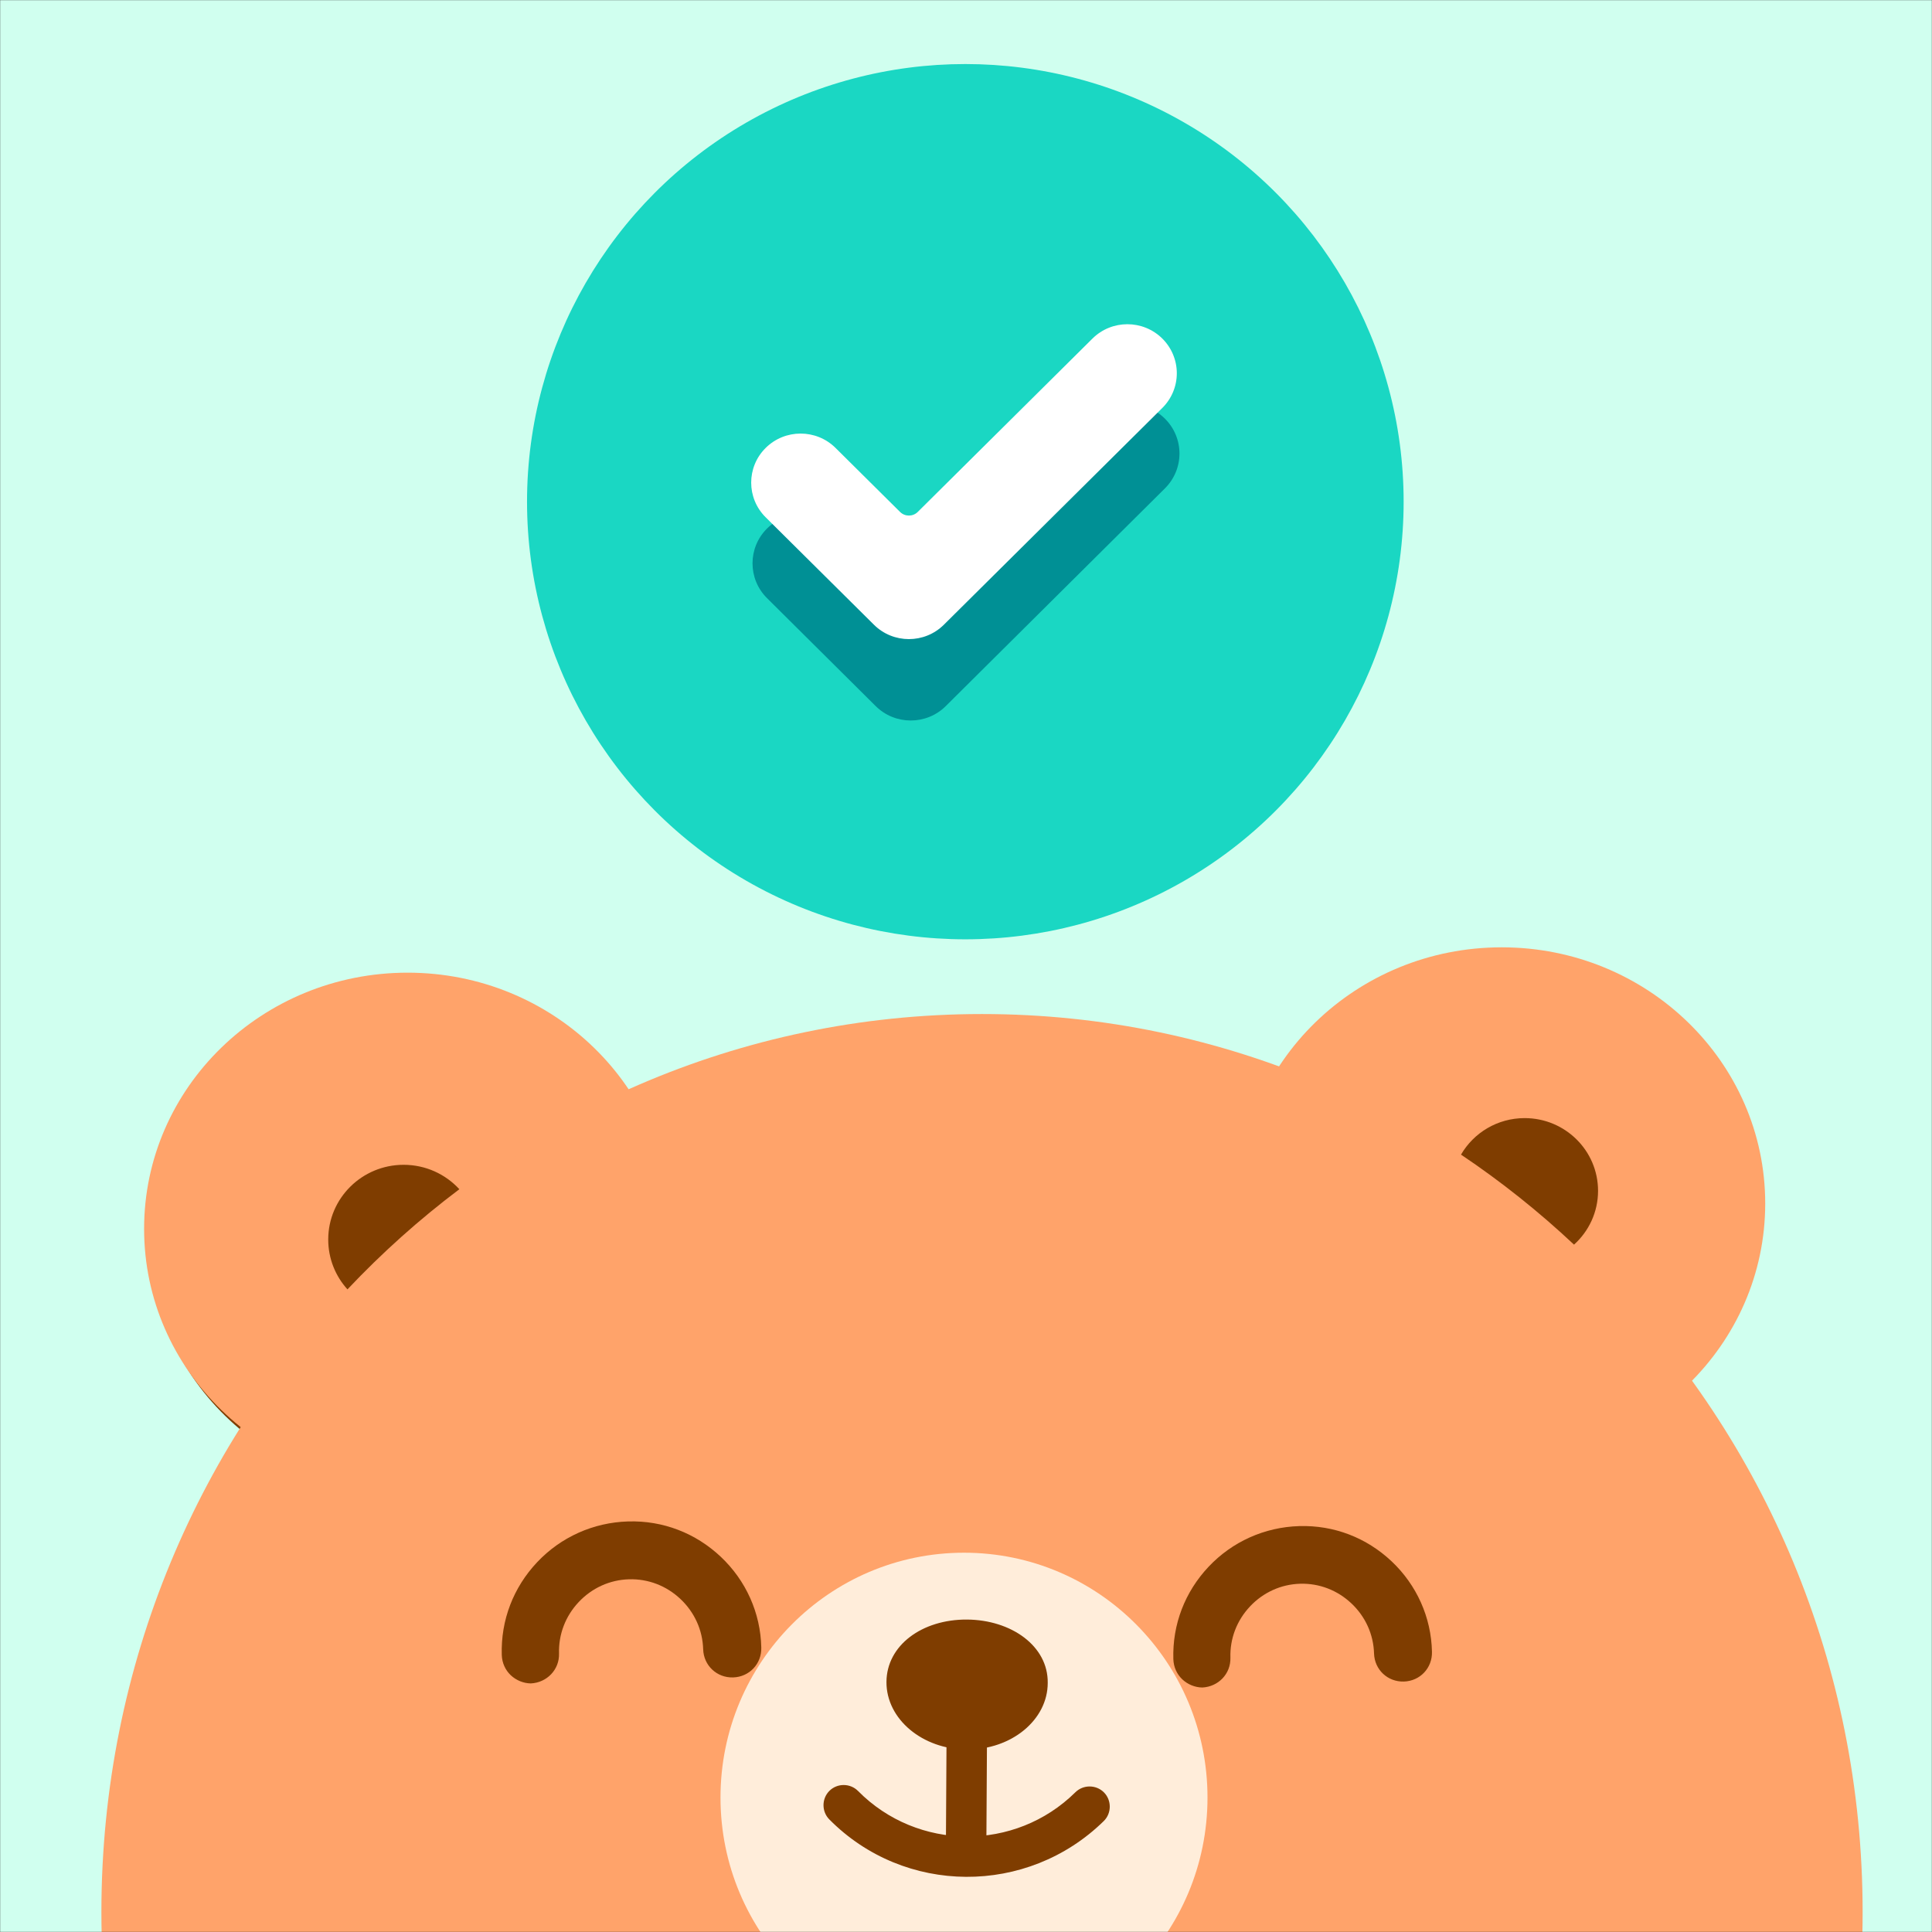 <svg width="1448" height="1448" viewBox="0 0 1448 1448" fill="none" xmlns="http://www.w3.org/2000/svg">
<rect x="0" y="0" width="1448" height="1448" fill="#333333" stroke="none"/>
<mask id="mask0_528_742" style="mask-type:alpha" maskUnits="userSpaceOnUse" x="0" y="0" width="1448" height="1448">
<path d="M1448 0H0V1448H1448V0Z" fill="#CCFBF1"/>
</mask>
<g mask="url(#mask0_528_742)">
<path d="M1460.31 -4.773H-1.84V1458.51H1460.31V-4.773Z" fill="#D0FFEF"/>
<ellipse cx="723.5" cy="376" rx="328.5" ry="328" fill="#1AD7C3"/>
<path d="M708.851 529.191C694.343 543.603 670.802 543.603 656.301 529.191L574.881 448.308C560.373 433.902 560.373 410.517 574.881 396.111C589.382 381.699 612.923 381.699 627.431 396.111L675.942 444.294C679.604 447.925 685.548 447.925 689.217 444.294L820.569 313.809C835.07 299.397 858.611 299.397 873.119 313.809C880.086 320.73 884 330.121 884 339.908C884 349.695 880.086 359.085 873.119 366.006L708.851 529.191Z" fill="#009095"/>
<path d="M707.398 468.236C692.936 482.588 669.468 482.588 655.012 468.236L573.847 387.695C559.384 373.35 559.384 350.063 573.847 335.718C588.303 321.367 611.77 321.367 626.233 335.718L674.592 383.698C678.242 387.314 684.168 387.314 687.826 383.698L818.767 253.764C833.223 239.412 856.69 239.412 871.153 253.764C878.098 260.656 882 270.006 882 279.752C882 289.498 878.098 298.848 871.153 305.74L707.398 468.236Z" fill="white"/>
<path d="M172.825 806.273C237.569 733.556 348.792 727.01 421.509 791.754C436.452 804.995 447.763 820.298 456.943 836.967L230.499 1082.13C215.302 1074.98 200.5 1066.51 187.555 1054.73C114.628 990.213 108.292 878.767 172.825 806.273Z" fill="#FFB37A"/>
<path d="M469.876 848.313L469.665 848.536L243.01 1093.92C237.746 1099.51 229.972 1101.04 222.926 1097.78C203.982 1088.78 188.497 1079.25 175.775 1067.68C137.189 1033.42 114.289 986.097 111.46 934.49C108.197 882.896 125.409 833.303 159.67 794.717C193.93 756.131 241.251 733.231 293.069 730.178C344.675 727.35 394.479 744.338 432.854 778.822C447.797 792.063 460.66 808.406 472.113 828.483C475.777 834.89 474.93 842.951 469.876 848.313ZM226.609 1060.75L435.588 834.558C427.851 822.624 419.31 812.886 409.939 804.476C378.266 776.309 337.456 762.313 295.174 764.649C252.891 766.985 213.924 785.946 185.757 817.619C157.591 849.292 143.371 889.892 145.93 932.385C148.266 974.667 167.228 1013.63 198.901 1041.8C206.707 1048.74 215.58 1054.99 226.609 1060.75Z" fill="#7F3D00"/>
<path d="M260.485 972.436C287.703 996.825 312.598 979.365 336.987 952.147C361.152 924.719 375.572 898.231 348.354 873.842C321.137 849.453 279.512 851.986 255.123 879.204C230.957 906.632 233.491 948.257 260.485 972.436Z" fill="#7F3D00"/>
<path d="M1244.26 778.724C1178.13 716.392 1073.75 719.261 1011.21 785.614C998.36 799.242 989.037 814.504 981.911 830.569L1213.12 1040.49C1226.79 1032.7 1239.77 1023.41 1250.93 1011.57C1313.47 945.214 1310.39 841.056 1244.26 778.724Z" fill="#FFB37A"/>
<path d="M970.75 842.41C965.612 837.566 964.092 830.227 967.161 823.838C975.921 804.249 986.519 788.081 999.575 774.23C1068.24 701.831 1182.81 698.444 1255.42 766.883C1328.03 835.322 1331.42 949.896 1262.98 1022.5C1251.82 1034.35 1238.22 1044.74 1221.36 1054.58C1215.16 1058.02 1207.53 1057.16 1202.18 1052.54L970.75 842.41C970.974 842.62 970.974 842.62 970.75 842.41ZM1233.1 790.565C1173.45 734.34 1079.27 737.124 1023.05 796.775C1015.04 805.264 1008.17 815.241 1001.78 826.941L1215.14 1020.44C1224.73 1014.3 1232.57 1007.77 1239.31 1000.62C1295.31 940.756 1292.75 846.79 1233.1 790.565Z" fill="#7F3D00"/>
<path d="M1176.29 940.799C1152.92 965.598 1128.18 951.561 1103.38 928.186C1078.58 904.811 1063.11 880.944 1086.48 856.145C1109.86 831.347 1148.92 830.192 1173.71 853.566C1198.51 876.941 1199.67 916 1176.29 940.799Z" fill="#7F3D00"/>
<path d="M1028.07 1761.06C1317.88 1752.5 1377.4 1602.62 1371.51 1403.08C1361.1 1051.03 1067.37 774.173 715.57 784.811C363.525 795.219 87.141 1088.93 97.305 1440.75C103.204 1640.29 171.479 1786.39 461.286 1777.82L1028.07 1761.06Z" fill="#FFB37A"/>
<path d="M173.823 1712.85C99.23 1642.54 82.592 1538.19 79.727 1441.27C69.052 1080.2 354.21 777.664 715.281 766.989C1076.35 756.314 1378.88 1041.47 1389.56 1402.54C1394.59 1572.63 1358.31 1768.9 1029.07 1778.63L461.576 1795.64C319.754 1799.6 230.319 1766.1 173.823 1712.85ZM1159.26 971.171C1043.82 862.363 886.893 797.579 716.09 802.391C374.498 812.489 105.016 1098.39 115.115 1439.98C120.171 1611.02 165.476 1768.26 460.753 1759.77L1027.78 1743.24C1322.82 1734.52 1358.75 1574.87 1353.93 1403.6C1348.64 1232.81 1274.7 1079.98 1159.26 971.171Z" fill="#7F3D00"/>
<path d="M936.899 1394.41C940.209 1506.38 851.976 1599.99 740.006 1603.3C628.036 1606.61 534.426 1518.38 531.116 1406.41C527.805 1294.44 616.039 1200.83 728.22 1197.29C839.756 1194 933.365 1282.23 936.899 1394.41Z" fill="#FFDAB3"/>
<path d="M729.149 1258.08C693.128 1259.14 665.324 1281.03 666.196 1310.55C667.081 1340.49 697.088 1363.71 732.676 1362.66C768.697 1361.59 797.056 1336.43 795.96 1306.71C795.298 1276.97 764.737 1257.03 729.149 1258.08Z" fill="#7F3D00"/>
<path d="M723.657 1446.98C720.529 1444.03 718.678 1440.17 718.55 1435.83L715.817 1343.39C715.547 1334.28 722.496 1326.91 731.61 1326.64C740.724 1326.37 748.097 1333.32 748.366 1342.43L751.099 1434.87C751.369 1443.99 744.419 1451.36 735.306 1451.63C730.742 1451.55 726.561 1449.71 723.657 1446.98Z" fill="#7F3D00"/>
<path d="M352.24 1313.75C348.218 1309.96 345.671 1304.6 345.491 1298.53C344.721 1272.49 353.985 1247.89 371.673 1229.12C389.362 1210.35 413.581 1199.43 439.621 1198.66C465.661 1197.89 490.259 1207.15 509.026 1224.84C527.792 1242.53 538.716 1266.75 539.263 1292.58C539.622 1304.73 530.356 1314.56 518.204 1314.92C506.276 1315.49 496.223 1306.01 495.863 1293.86C495.44 1279.54 489.4 1266.25 478.9 1256.36C468.4 1246.46 454.779 1241.21 440.457 1241.64C426.135 1242.06 412.848 1248.1 402.951 1258.6C393.054 1269.1 387.81 1282.72 388.233 1297.04C388.592 1309.2 379.103 1318.82 367.175 1319.39C361.756 1319.76 356.261 1317.54 352.24 1313.75Z" fill="#7F3D00"/>
<path d="M932.053 1296.6C928.032 1292.81 925.484 1287.46 925.305 1281.38C924.535 1255.34 934.021 1230.95 951.71 1212.19C969.399 1193.42 993.618 1182.5 1019.66 1181.73C1045.7 1180.96 1070.09 1190.45 1088.85 1208.13C1107.62 1225.82 1118.54 1250.04 1119.09 1275.87C1119.45 1288.02 1110.18 1297.85 1098.03 1298.21C1085.88 1298.57 1076.05 1289.31 1075.69 1277.15C1075.27 1262.83 1069.23 1249.55 1058.73 1239.65C1048.23 1229.75 1034.61 1224.51 1020.28 1224.93C1005.96 1225.35 992.675 1231.39 982.777 1241.89C972.88 1252.39 967.636 1266.01 968.059 1280.34C968.419 1292.49 958.93 1302.11 947.001 1302.68C941.57 1302.62 936.074 1300.39 932.053 1296.6Z" fill="#7F3D00"/>
<path d="M624.121 1422.77C617.642 1416.66 617.334 1406.25 623.441 1399.77C629.548 1393.29 639.964 1392.98 646.443 1399.09C696.04 1445.84 774.593 1443.52 821.342 1393.92C827.449 1387.44 837.865 1387.13 844.344 1393.24C850.822 1399.35 851.13 1409.76 845.024 1416.24C785.627 1478.81 686.676 1481.73 624.121 1422.77Z" fill="#7F3D00"/>
<path d="M1323 902C1323 1008.04 1234.58 1094 1125.5 1094C1016.42 1094 928 1008.04 928 902C928 795.961 1016.42 710 1125.5 710C1234.58 710 1323 795.961 1323 902Z" fill="#FFA36A"/>
<path d="M503 921C503 1027.04 414.576 1113 305.5 1113C196.424 1113 108 1027.04 108 921C108 814.961 196.424 729 305.5 729C414.576 729 503 814.961 503 921Z" fill="#FFA36A"/>
<path d="M1396 1433C1396 1804.69 1100.51 2106 736 2106C371.492 2106 76 1804.69 76 1433C76 1061.31 371.492 760 736 760C1100.51 760 1396 1061.31 1396 1433Z" fill="#FFA36A"/>
<path d="M261.271 969L329.891 1027.23L284.62 1080.58L216 1022.34L261.271 969Z" fill="#FFA36A"/>
<path d="M417.707 844.248L469.694 917.715L398.988 967.749L347.001 894.282L417.707 844.248Z" fill="#FFA36A"/>
<path d="M1095.65 875.749L1039.73 953.122L962 896.942L1017.92 819.568L1095.65 875.749Z" fill="#FFA36A"/>
<path d="M1163.7 979.388L1096.63 1056.04L1005.3 976.119L1072.38 899.471L1163.7 979.388Z" fill="#FFA36A"/>
<path d="M1235.77 980.906L1174.21 1053.87L1124.67 1012.07L1186.24 939.11L1235.77 980.906Z" fill="#FFA36A"/>
<path d="M366.945 912.666L426.586 980.068L332.065 1063.7L272.424 996.302L366.945 912.666Z" fill="#FFA36A"/>
<path fill-rule="evenodd" clip-rule="evenodd" d="M344.28 891.3C333.946 880.057 319.054 873 302.5 873C271.296 873 246 898.072 246 929C246 943.357 251.451 956.452 260.414 966.363C286.223 939.019 314.28 913.895 344.28 891.3Z" fill="#7F3D00"/>
<ellipse cx="722.5" cy="1347.23" rx="182.5" ry="183.5" fill="#FFEDDA"/>
<path d="M886.153 1258.68C882.131 1254.89 879.583 1249.53 879.403 1243.46C878.633 1217.41 888.122 1193.02 905.815 1174.25C923.508 1155.48 947.732 1144.55 973.777 1143.78C999.822 1143.01 1024.22 1152.5 1042.99 1170.19C1061.76 1187.89 1072.68 1212.11 1073.23 1237.94C1073.59 1250.1 1064.32 1259.93 1052.17 1260.29C1040.01 1260.65 1030.18 1251.38 1029.82 1239.23C1029.4 1224.9 1023.36 1211.61 1012.85 1201.71C1002.35 1191.81 988.728 1186.57 974.403 1186.99C960.078 1187.42 946.788 1193.46 936.889 1203.96C926.989 1214.46 921.744 1228.09 922.167 1242.41C922.527 1254.57 913.036 1264.19 901.105 1264.76C895.672 1264.7 890.176 1262.47 886.153 1258.68Z" fill="#7F3D00"/>
<path d="M382.842 1255.59C378.805 1251.79 376.249 1246.41 376.068 1240.31C375.296 1214.18 384.818 1189.7 402.572 1170.86C420.327 1152.02 444.636 1141.06 470.772 1140.29C496.909 1139.51 521.388 1149.04 540.224 1166.79C559.06 1184.55 570.025 1208.85 570.573 1234.78C570.934 1246.98 561.634 1256.84 549.437 1257.2C537.24 1257.56 527.373 1248.26 527.012 1236.07C526.588 1221.69 520.525 1208.36 509.986 1198.42C499.447 1188.49 485.775 1183.22 471.4 1183.65C457.025 1184.07 443.689 1190.14 433.755 1200.68C423.821 1211.22 418.557 1224.89 418.982 1239.26C419.343 1251.46 409.818 1261.11 397.846 1261.69C392.394 1261.63 386.878 1259.39 382.842 1255.59Z" fill="#7F3D00"/>
<path d="M724.692 1213.83C691.142 1213.64 664.549 1233.08 664.388 1260.57C664.224 1288.46 691.377 1311.06 724.524 1311.25C758.075 1311.45 785.291 1288.97 785.252 1261.28C785.617 1233.59 757.839 1214.03 724.692 1213.83Z" fill="#7F3D00"/>
<path d="M713.351 1389.41C710.538 1386.56 708.942 1382.92 708.966 1378.87L709.473 1292.77C709.523 1284.28 716.232 1277.65 724.72 1277.7C733.209 1277.75 739.84 1284.46 739.79 1292.95L739.283 1379.05C739.233 1387.54 732.524 1394.17 724.036 1394.12C719.792 1393.89 715.963 1392.05 713.351 1389.41Z" fill="#7F3D00"/>
<path d="M621.537 1363.6C615.711 1357.71 615.768 1348.01 621.663 1342.18C627.559 1336.35 637.261 1336.41 643.087 1342.31C687.693 1387.44 760.858 1387.87 805.991 1343.26C811.887 1337.44 821.589 1337.49 827.415 1343.39C833.242 1349.29 833.185 1358.99 827.289 1364.81C769.96 1421.07 677.796 1420.53 621.537 1363.6Z" fill="#7F3D00"/>
<path fill-rule="evenodd" clip-rule="evenodd" d="M1179.7 932.836C1190.76 922.866 1197.71 908.487 1197.71 892.5C1197.71 862.4 1173.09 838 1142.71 838C1122.3 838 1104.49 849.013 1095 865.367C1125.03 885.516 1153.35 908.097 1179.7 932.836Z" fill="#7F3D00"/>
</g>
</svg>
